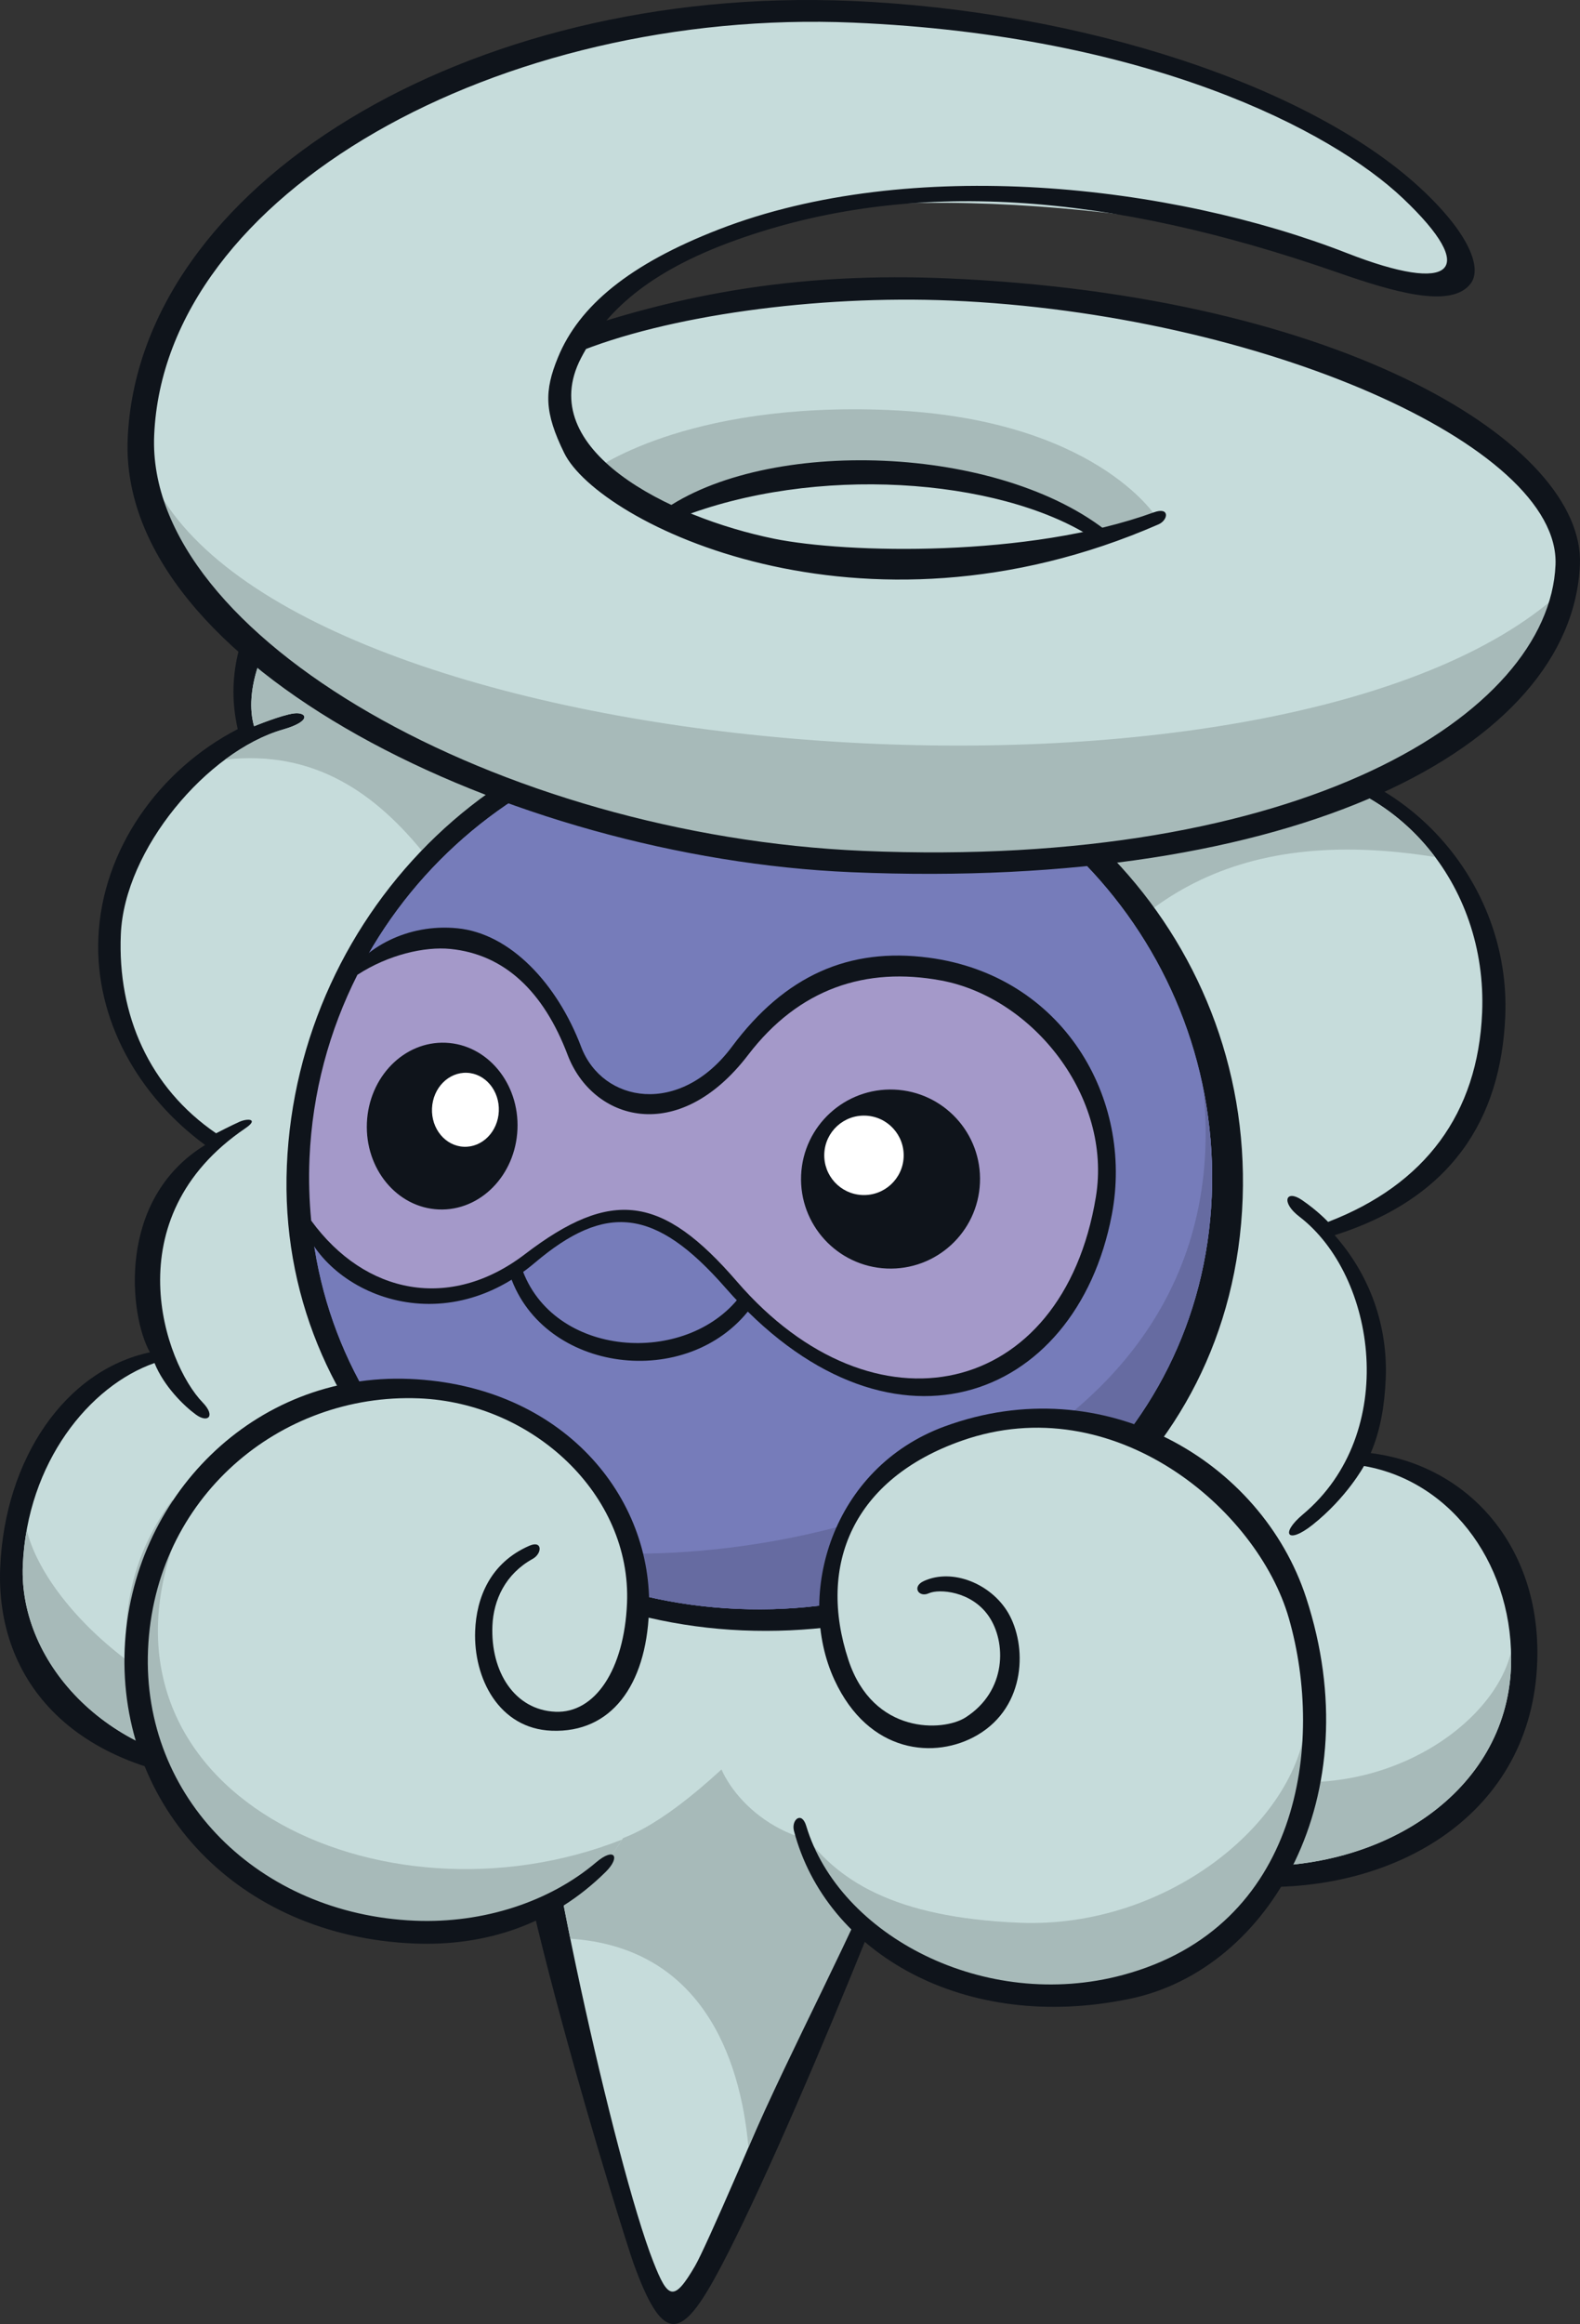 <?xml version="1.0" encoding="UTF-8"?>
<!-- Created with Inkscape (http://www.inkscape.org/) -->
<svg version="1.1" viewBox="0 0 240.63 353.82" xmlns="http://www.w3.org/2000/svg">
 <rect x="0" y="0" width="240.63" height="353.82" fill="#333333" stroke="none"/>
 <g transform="translate(-25.642 17.29)">
  <path d="m126.94 61.72s12.95-7.803 32.069-6.904c19.119 0.903 26.328 4.297 33.903 9.79 0 0-15.46 4.884-33.503 4.391-18.047-0.493-32.469-7.277-32.469-7.277" fill="#c6dcdb"/>
  <path d="m117.05 232.24c-6.225 2.142-12.842 8.554-14.005 14.55-2.425 12.508 17.657 76.566 19.074 80.487 4.343 12.016 7.082 11.828 12.34 2.344 10.313-18.611 33.358-76.176 34.899-83.498 0.255-1.218-2.462-2.928-4.073-4.354-7.103-6.272-32.942-14.793-48.235-9.53" fill="#0f141b"/>
  <path d="m125.16 327.11c-5.885-14.914-17.916-69.578-17.422-81.244 0.015-0.393 0.051-0.725 0.1-0.998 0.986-5.289 4.893-14.221 10.428-16.126 33.928-11.682 45.507-0.859 45.77 14.447 0.032 1.769 1.468 1.842 1.455 2.101 1e-3 0.034-3e-3 0.06-7e-3 0.079-1.531 7.265-30.707 76.687-33.978 82.311-3.271 5.627-4.156 4.983-6.346-0.57" fill="#c6dcdb"/>
  <path d="m135.52 252.11c-19.07 17.518-23.999 10.497-26.493 6.781 0.851 5.507 2.063 12.081 3.474 18.983 19.777 1.315 25.885 17.801 27.129 31.768 6.485-15.061 16.313-33.201 21.806-47.191-13.541 3.954-23.05-3.938-25.917-10.341" fill="#a7bab9"/>
  <path d="m180.04 133.66c-0.478 11.317 4.092 21.939 12.508 29.438-10.541 4.872-17.621 15.237-18.115 26.906-0.544 12.797 6.913 24.646 18.588 29.794-0.169 1.016-7.109 1.751-7.15 2.777-0.869 20.508 11.998 46.592 30.51 47.377 21.871 0.928 42.621-11.031 43.382-34.352 0.573-17.555-10.612-29.814-25.366-31.662 1.523-3.512 2.126-7.444 2.285-11.297 0.346-8.123-2.43-15.818-7.775-21.872 17.79-5.648 25.316-17.614 25.982-33.317 0.873-20.59-15.333-38.679-35.923-39.552-20.59-0.873-38.053 15.17-38.926 35.76" fill="#0f141b"/>
  <path d="m194.62 222.95c0.049-1.18 0.191-2.368 0.413-3.53l0.153-0.787-0.745-0.307c-11.312-4.66-18.569-16.006-18.05-28.237 0.485-11.407 7.643-21.545 18.235-25.832l1.531-0.618-1.274-1.048c-8.662-7.14-13.357-17.653-12.882-28.847 0.826-19.507 17.369-34.706 36.88-33.881 19.508 0.829 33.315 17.522 32.485 37.03-0.649 15.365-8.688 26.164-23.46 31.852 0 0-1.509-1.641-3.965-3.323-2.457-1.686-3.278 0.32-0.42 2.509 11.757 8.993 15.296 32.976 0.559 45.334-3.544 2.967-2.355 4.616 1.429 1.622 5.235-4.141 7.863-8.984 7.863-8.984 13.744 2.402 23.019 15.728 22.381 30.735-0.796 18.788-19.301 31.065-40.531 30.163-13.074-0.555-21.158-30.779-20.603-43.853" fill="#c6dcdb"/>
  <path d="m210.7 251.4c-3.564-1.403-7.182-1.796-10.739-1.473 3.583 9.096 8.815 16.6 15.267 16.872 21.23 0.898 39.735-11.375 40.531-30.163 0.032-0.805 0.032-1.599 0.013-2.392-3.127 12.772-24.066 25.419-45.073 17.155" fill="#a7bab9"/>
  <path d="m244.2 113.19c-5.801-7.731-14.712-12.878-25.318-13.326-19.511-0.825-36.055 14.37-36.88 33.881-0.157 3.637 0.246 7.202 1.145 10.609 11.946-24.882 30.409-36.088 61.053-31.164" fill="#a7bab9"/>
  <path d="m61.216 87.082c-0.096 2.232 0.144 4.455 0.628 6.636-11.934 6.156-20.651 18.313-21.22 31.753-0.533 12.561 6.155 24.158 16.263 31.561-13.607 8.313-11.519 26.087-8.411 31.565-12.891 2.736-22.101 16.189-22.802 32.745-0.727 17.152 11.05 31.779 37.445 32.896 17.163 0.729 31.152-20.122 31.878-37.289 0.198-4.666-0.656-9.181-2.472-13.453 7.801-5.207 12.692-13.792 13.091-23.181 0.334-7.823-2.535-15.465-7.838-21.194 10.878-6.396 17.952-17.984 18.485-30.619 0.392-9.261-2.657-18.232-8.555-25.368 2.932-4.073 4.632-8.84 4.847-13.877 0.599-14.156-10.428-26.157-24.584-26.76-14.152-0.599-26.157 10.428-26.756 24.583" fill="#0f141b"/>
  <path d="m29.117 221c0.662-15.624 10.15-27.312 20.056-30.771 1.43 3.536 4.462 6.506 6.301 7.848 1.838 1.341 3.051 0.239 1.026-1.853-5.75-5.926-13.654-28.058 6.505-41.733 2.107-1.426 0.383-1.562-0.906-0.985-1.288 0.576-3.547 1.744-3.547 1.744-10.178-6.96-15.028-18.01-14.507-30.305 0.55-12.973 13.183-27.867 24.696-31.167 4.507-1.297 3.588-2.692 1.682-2.456-1.906 0.236-6.086 1.953-6.086 1.953-3.027-10.554 10.479-29.369 23.552-28.817 13.074 0.555 23.257 11.64 22.705 24.714-0.21 4.895-1.892 9.533-4.872 13.417l-0.485 0.635 0.519 0.604c5.893 6.845 8.928 15.579 8.545 24.589-0.534 12.55-7.45 23.626-18.503 29.636l-1.157 0.627 0.934 0.93c5.457 5.424 8.403 12.939 8.078 20.619-0.382 9.014-5.184 17.27-12.84 22.079l-0.729 0.457 0.357 0.783c1.918 4.206 2.788 8.686 2.594 13.318-0.682 16.081-14.62 35.693-30.701 35.011-19.807-0.842-33.859-15.74-33.219-30.877" fill="#c6dcdb"/>
  <path d="m29.713 215.66c-0.308 1.722-0.517 3.499-0.598 5.338-0.641 15.137 13.415 30.039 33.219 30.877 4.97 0.211 9.73-1.521 13.961-4.478-25.109-1.921-43.673-19.855-46.582-31.737" fill="#a7bab9"/>
  <path d="m109.82 144.27c2.667-4.757 4.24-10.15 4.482-15.85 0.382-9.01-2.652-17.744-8.545-24.589l-0.519-0.604 0.485-0.635c2.976-3.884 4.662-8.522 4.868-13.417 0.555-13.074-9.628-24.159-22.701-24.714-13.074-0.555-26.579 18.263-23.552 28.817 0 0 4.18-1.718 6.086-1.953 1.903-0.235 2.825 1.159-1.686 2.453-2.942 0.844-5.957 2.452-8.826 4.584 27.211-3.082 37.645 26.708 49.909 45.907" fill="#a7bab9"/>
  <path d="m69.331 160.17c-1.647 38.862 30.49 69.11 69.382 70.761 38.895 1.648 74.708-24.043 76.184-65.783 1.422-40.224-30.561-72.874-70.382-74.725-41.274-1.92-73.537 30.889-75.184 69.747" fill="#0f141b"/>
  <path d="m72.774 159.08c1.604-37.85 33.732-67.338 71.616-65.733 37.884 1.605 67.399 33.708 65.794 71.558-1.604 37.85-34.33 64.358-72.214 62.749-37.884-1.605-66.801-30.724-65.196-68.574" fill="#707db5"/>
  <path d="m72.774 159.08c1.604-37.85 33.732-67.338 71.616-65.733 37.884 1.605 67.399 33.708 65.794 71.558-1.604 37.85-34.33 64.358-72.214 62.749-37.884-1.605-66.801-30.724-65.196-68.574" fill="#767cba"/>
  <path d="m103.93 217.59c9.829 5.941 21.436 9.536 34.045 10.072 37.884 1.605 70.61-24.902 72.214-62.753 0.239-5.584-0.219-11.039-1.266-16.293 5.933 58.786-67.287 76.612-104.99 68.974" fill="#666ba1"/>
  <path d="m78.295 131.59c-5.58 8.87-8.618 27.299-7.082 35.535 2.131 11.415 20.585 20.78 35.872 7.848 10.785-9.129 18.337-8.43 29.034 3.793 24.608 28.126 53.392 17.548 58.852-11.124 3.374-17.715-7.461-36.444-27.901-39.129-12.071-1.586-21.838 2.665-29.948 13.545-7.955 10.66-19.73 8.569-22.97 0.038-3.653-9.637-10.794-17.257-18.833-18.055-7.719-0.772-14.202 3.065-17.025 7.549" fill="#0f141b"/>
  <path d="m105.57 173.67c13.236-10.113 20.929-9.025 32.326 4.173 20.816 24.101 49.566 17.83 54.643-12.883 2.516-15.228-9.587-30.381-23.565-32.973-11.477-2.131-21.661 1.224-29.385 11.321-10.677 13.96-23.72 9.97-27.502-2e-3 -3.643-9.612-9.588-15.3-17.849-16.122-3.905-0.389-9.448 0.868-14.165 3.938-4.273 8.452-6.87 17.906-7.295 27.961-0.137 3.221-0.037 6.374 0.257 9.461 8.236 11.287 21.184 13.794 32.535 5.126" fill="#a499c9"/>
  <path d="m103.36 176.99c5.092 14.735 26.995 17.513 36.578 4.891l-1.568-1.84c-8.23 10.757-28.62 9.429-33.307-4.371z" fill="#0f141b"/>
  <path d="m119.79 240.09c4.966-15.388 2.933-31.116-14.217-41.437-19.403-11.675-46.909-2.892-57.308 18.375-10.399 21.267 4.176 50.827 22.926 56.599 18.749 5.765 34.672 5.358 45.958-6.649 7.95-8.459 7.202-17.072 2.641-26.888" fill="#c6dcdb"/>
  <path d="m52.75 215.96c0.773-1.975 0.328-3.571-0.903-4.872-1.343 1.857-2.548 3.836-3.58 5.947-10.399 21.267 4.176 50.827 22.926 56.596 18.75 5.768 34.672 5.361 45.958-6.646 1.312-1.396 2.366-2.8 3.229-4.21-36.658 14.494-83.105-7.323-67.63-46.816" fill="#a7bab9"/>
  <path d="m88.032 192.65c-23.84-1.01-42.427 18.156-43.398 41.067-1.018 24.039 17.24 43.752 44.009 44.885 10.876 0.464 21.122-2.862 29.249-10.905 2.283-2.259 1.378-3.86-1.485-1.43-6.995 5.929-17.064 9.31-27.618 8.864-23.657-1.005-41.558-18.674-40.602-41.264 0.98-23.133 20.066-39.101 41.257-38.262 17.361 0.685 32.391 14.681 31.691 31.215-0.428 10.067-4.856 16.754-10.9 16.499-6.202-0.263-9.896-6.062-9.598-13.11 0.167-3.895 1.96-7.857 6.13-10.164 1.454-0.801 1.527-2.878-0.498-2.001-5.977 2.596-8.07 7.933-8.261 12.957-0.278 7.188 3.604 14.898 11.653 15.206 9.064 0.355 14.342-6.894 14.814-18.069 0.74-17.485-13.12-34.501-36.443-35.49" fill="#0f141b"/>
  <path d="m158.44 243.59c-13.483-18.398-4.301-33.818 13.242-42.445 19.849-9.759 43.579 3.616 51.939 25.171 8.365 21.562 0.167 50.836-26.761 59.094-18.322 5.616-41.455-0.787-49.365-24.328-2.146-6.389-0.948-12.16 10.945-17.492" fill="#c6dcdb"/>
  <path d="m224.62 243.83c-0.66 15.564-20.735 32.588-43.785 31.611-18.957-0.803-27.931-6.347-33.342-14.368 7.906 23.545 31.042 29.948 49.361 24.332 21.545-6.606 31.088-26.663 29.765-45.46-1.168 0.666-1.915 1.889-1.999 3.885" fill="#a7bab9"/>
  <path d="m169.53 199.87c-17.255 6.333-22.751 25.68-16.815 38.571 5.21 11.318 15.392 12.176 21.793 8.421 7.504-4.4 7.527-13.745 4.679-18.598-2.595-4.418-8.463-6.842-12.84-4.848-1.885 0.856-0.791 2.574 0.754 1.865 1.545-0.705 6.473-0.345 9.103 3.462 2.725 3.94 2.802 11.415-3.524 15.45-3.385 2.158-14.051 2.648-17.817-8.732-4.809-14.538 0.738-27.605 17.263-33.41 23.1-8.114 45.009 10.318 49.811 27.05 5.45 19.01 1.787 47.009-25.282 54.292-21.019 5.658-43.212-5.982-48.225-22.686-0.696-2.325-2.307-0.928-1.869 0.747 4.831 18.464 25.83 30.887 51.258 25.545 21.268-4.476 36.58-30.929 26.746-61.043-6.824-20.887-30.876-34.951-55.035-26.084" fill="#0f141b"/>
  <path d="m105.79 53.56c-5.423 2.025-0.381 10.722 4.765 12.573 4.038 1.451 7.681 0.843 10.264-1.713 11.529-11.407 50.324-19.739 76.575 1.403 8.428 6.785 5.336 2.202 6.656-3.193 1.319-5.395-34.024-33.051-98.26-9.069" fill="#a7bab9"/>
  <path d="m263.58 70.324c0.201-19.687-32.804-39.578-89.698-42.913-27.268-1.598-47.239 2.35-59.652 6.951 2.839-6.407 9.192-11.034 23.921-16.748 22.153-8.592 77.707-1.949 92.898 6.001 14.321 7.495 24.153 3.417 10.948-10.054-16.362-16.698-62.302-34.244-115.01-26.985-42.239 5.818-81.599 36.143-78.842 62.519 2.757 26.376 28.972 47.719 71.557 58.565 42.589 10.845 99.972 7.681 131.12-16.395 8.362-6.461 12.685-13.784 12.757-20.941m-138.49-9.226c14.454-9.146 46.478-13.961 69.926 2.925-28.565 9.185-55.289 4.093-69.926-2.925" fill="#c6dcdb"/>
  <path d="m161.03 45.136c-31.327-1.327-45.202 9.331-45.202 9.331 1.847 2.187 7.788 5.387 11.668 7.208 12.889-7.82 44.651-12.207 65.723 2.966-2.635 0.849 8.48-3.268 8.48-3.268s-9.342-14.909-40.668-16.237" fill="#a7bab9"/>
  <path d="m50.007 57.905c7.098 22.29 31.962 40.145 69.697 49.754 42.585 10.845 99.972 7.681 131.12-16.395 7.375-5.697 11.605-12.067 12.545-18.399-41.751 37.925-188.45 27.349-213.37-14.959" fill="#a7bab9"/>
  <path d="m266.26 68.671c-1.182 27.878-43.268 49.698-111.01 46.828-51.8-2.196-111.63-31.346-110.16-65.995 1.627-38.401 51.571-69.137 110.18-66.654 34.933 1.48 70.361 12.887 87.338 29.103 6.943 6.627 8.71 11.642 7.032 13.903-2.913 3.922-11.757 1.309-20.338-1.68-34.635-12.06-64.728-14.578-91.713-4.863-13.301 4.789-19.811 10.915-23.454 17.902-7.271 13.96 13.405 24.262 29.426 27.52 11.005 2.235 38.726 2.902 57.791-4.015 2.503-0.907 2.214 1.175 0.727 1.823-45.371 19.806-85.265-0.208-90.501-10.849-3.055-6.221-3.065-9.45-0.959-14.572 3.204-7.806 10.813-14.178 24.513-19.49 29.173-11.316 68.936-6.829 95.654 3.616 16.114 6.296 20.258 2.777 8.516-8.348-10.936-10.365-38.85-24.845-83.74-26.745-53.516-2.27-104.87 25.765-106.44 62.84-1.301 30.656 52.778 60.919 107.99 63.26 66.499 2.818 104.46-20.702 105.43-43.539 0.773-18.245-45.081-38.249-92.054-40.244-20.436-0.865-43.468 2.278-57.386 8.08l2.248-4.21c15.551-5.027 32.572-8.186 54.42-7.26 60.62 2.57 97.263 25.411 96.491 43.59" fill="#0f141b"/>
  <path d="m104.45 154.64c-0.298 7.011-5.67 12.474-12.002 12.205-6.333-0.269-11.223-6.168-10.928-13.178 0.299-7.007 5.674-12.471 12.003-12.201 6.333 0.269 11.226 6.168 10.928 13.174" fill="#0f141b"/>
  <path d="m101.61 151.89c-0.132 3.108-2.515 5.53-5.328 5.411-2.809-0.12-4.979-2.731-4.847-5.843 0.132-3.108 2.515-5.537 5.327-5.418 2.809 0.12 4.98 2.739 4.848 5.851" fill="#fff"/>
  <path d="m147.65 161.64c-0.317 7.524 5.522 13.878 13.042 14.199 7.52 0.317 13.878-5.522 14.195-13.046 0.321-7.52-5.518-13.874-13.042-14.195-7.52-0.317-13.878 5.522-14.195 13.042" fill="#0f141b"/>
  <path d="m151.18 158.35c-0.141 3.337 2.445 6.159 5.786 6.3 3.337 0.144 6.159-2.449 6.3-5.786 0.141-3.337-2.449-6.159-5.786-6.3-3.341-0.144-6.159 2.449-6.3 5.786" fill="#fff"/>
  <path d="m128.93 61.608c20.772-8.197 48.604-6.152 62.823 2.792l2.992-0.39c-16.714-13.737-52.5-14.853-68.357-3.416z" fill="#0f141b"/>
 </g>
</svg>
